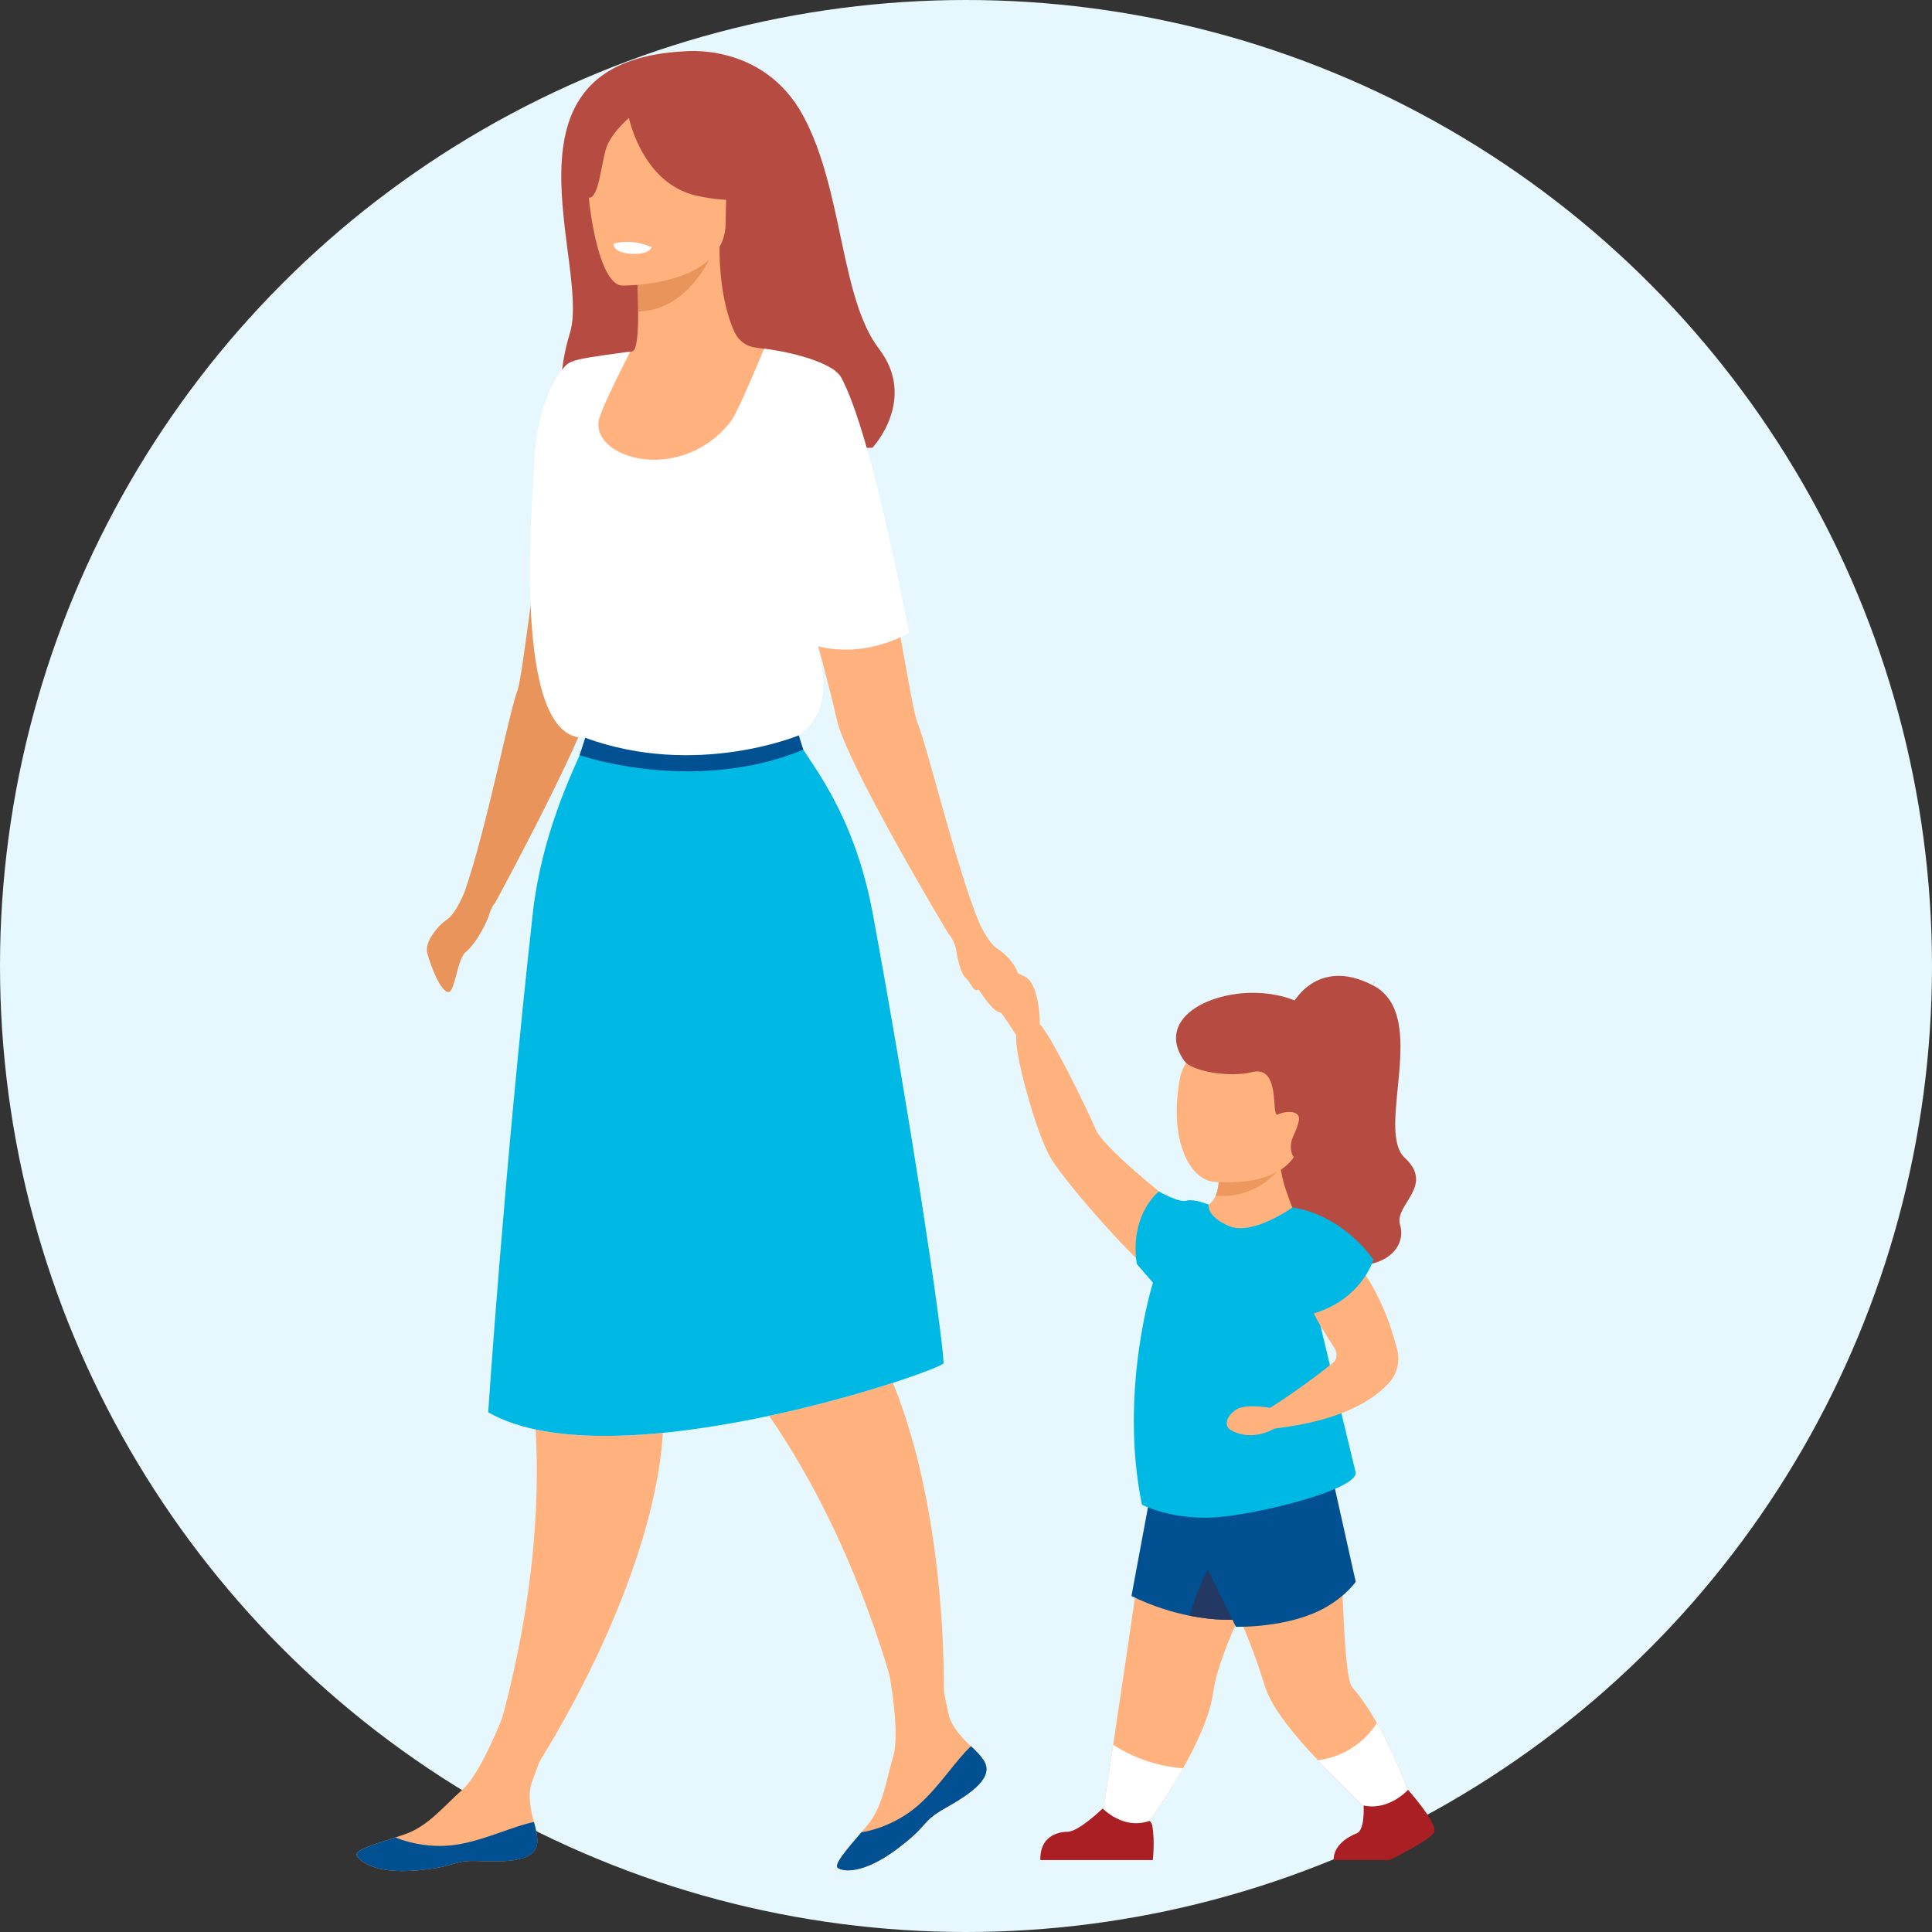 <svg width="190" height="190" viewBox="0 0 190 190" fill="none" xmlns="http://www.w3.org/2000/svg">
<rect x="0" y="0" width="190" height="190" fill="#333333" stroke="none"/>
<circle cx="95" cy="95" r="95" fill="#E6F8FD"/>
<g clip-path="url(#clip0_1485_652)">
<path d="M89.464 172.69L92.675 171.647C92.675 171.647 93.341 162.907 91.914 152.431C91.011 145.794 89.348 138.606 86.343 132.831C84.98 130.219 83.347 127.896 81.378 126.043C81.378 126.043 78.915 120.307 75.648 112.637C72.02 104.108 49.302 101.608 62.266 119.471C64.927 123.134 67.781 129.59 71.203 133.507C77.049 140.204 81.176 148.026 84.013 154.909C88.062 164.756 89.464 172.685 89.464 172.685V172.69Z" fill="#FFB27D"/>
<path d="M96.776 173.177C97.752 174.758 95.645 176.31 93.045 177.771C90.444 179.232 91.519 179.378 88.196 181.86C84.869 184.343 82.908 184.071 82.397 183.705C81.945 183.382 83.304 181.852 84.731 180.171C84.912 179.96 85.088 179.749 85.268 179.533C86.863 177.62 87.1 175.219 87.843 172.729C88.552 170.371 87.431 164.506 87.431 164.506L91.871 160.972C91.871 160.972 92.774 166.303 93.268 168.522C93.561 169.828 94.626 170.923 95.49 171.724C95.959 172.164 96.436 172.616 96.776 173.172V173.177Z" fill="#FFB27D"/>
<path d="M93.045 177.77C90.444 179.231 91.519 179.378 88.196 181.86C84.869 184.342 82.908 184.071 82.397 183.705C81.945 183.381 83.304 181.852 84.731 180.171L84.774 180.188C84.774 180.188 87.779 179.783 90.345 177.499C92.439 175.637 94.059 173.026 95.49 171.729C95.959 172.168 96.436 172.621 96.776 173.177C97.752 174.758 95.645 176.31 93.045 177.77Z" fill="#005092"/>
<path d="M108.447 178.365L112.148 180.287C112.148 180.287 114.362 177.396 116.339 173.901C117.723 171.453 118.995 168.712 119.305 166.462C120.062 161.007 125.826 152.034 125.224 150.509C124.627 148.983 113.197 146.337 113.197 146.337C113.197 146.337 110.961 161.67 109.478 171.582C109.044 174.474 108.674 176.904 108.442 178.361L108.447 178.365Z" fill="#FFB27D"/>
<path d="M111.267 156.956C113.381 157.986 115.346 158.576 117.035 158.908C119.55 159.403 121.437 159.317 122.275 159.235C122.585 159.205 122.748 159.175 122.748 159.175C122.748 159.175 124.803 157.688 127.189 154.228C129.372 151.056 130.997 146.518 130.997 146.462L113.545 144.76L111.271 156.956H111.267Z" fill="#005092"/>
<path d="M117.035 158.908C119.55 159.403 121.437 159.317 122.275 159.235L120.315 151.599C120.315 151.599 117.775 155.577 117.035 158.908Z" fill="#233862"/>
<path d="M108.447 178.365L112.148 180.287C112.148 180.287 114.362 177.396 116.339 173.901C114.8 173.784 112.122 173.319 109.478 171.586C109.044 174.478 108.674 176.909 108.442 178.365H108.447Z" fill="white"/>
<path d="M116.859 149.845C116.859 149.845 121.536 156.464 124.373 165.764C125.039 167.958 127.313 170.686 129.609 173.108C131.835 175.461 134.088 177.525 134.922 178.542L138.692 176.723C138.692 176.723 137.368 172.914 135.408 169.453C134.681 168.169 133.869 166.932 132.996 165.954C131.797 164.605 132.192 147.587 130.993 146.462C129.794 145.342 116.859 149.845 116.859 149.845Z" fill="#FFB27D"/>
<path d="M114.632 145.906L121.54 159.981C121.579 159.985 126.69 160.14 130.314 158.106C132.394 156.938 133.327 155.559 133.327 155.559L131.173 145.91H114.632V145.906Z" fill="#005092"/>
<path d="M127.004 98.911C127.004 98.911 129.355 93.959 135.029 96.907C140.704 99.855 135.18 111.094 138.159 113.873C141.138 116.649 137.08 118.467 137.686 120.458C138.292 122.449 136.564 124.712 132.592 124.445C128.62 124.177 124.438 124.393 122.645 120.911C120.852 117.429 121.257 109.762 121.953 108.685C122.645 107.607 127.008 98.915 127.008 98.915L127.004 98.911Z" fill="#B64C41"/>
<path d="M117.805 125.341L127.455 119.502C127.404 119.48 127.206 119.187 126.484 117.097C126.178 116.205 126.015 115.429 125.933 114.817C125.925 114.757 125.916 114.696 125.912 114.636C125.813 113.744 125.886 113.231 125.886 113.231L123.771 113.998L119.859 115.416C119.907 116.412 119.765 117.11 119.554 117.588C119.043 118.752 118.093 118.76 118.067 118.76L117.8 125.337L117.805 125.341Z" fill="#FFB27D"/>
<path d="M119.559 117.588C123.337 117.911 125.465 115.438 125.933 114.817C126.002 114.727 126.037 114.675 126.037 114.675C126.037 114.675 125.989 114.662 125.912 114.636C125.607 114.546 124.773 114.291 123.771 113.994L119.859 115.412C119.907 116.407 119.765 117.106 119.554 117.584L119.559 117.588Z" fill="#ED985F"/>
<path d="M119.369 116.226C119.369 116.226 127.765 117.153 127.937 111.46C128.109 105.767 129.351 103.164 123.539 102.656C117.732 102.147 116.356 104.246 116.017 106.172C114.946 112.188 117.001 115.972 119.369 116.226Z" fill="#FFB27D"/>
<path d="M135.029 96.907C135.145 96.644 135.231 96.472 135.231 96.472C135.145 96.592 135.077 96.739 135.029 96.907Z" fill="#D35C2B"/>
<path d="M116.67 119.329C116.67 119.329 108.619 113.128 107.759 111.076C106.899 109.025 103.202 101.509 102.248 100.742C102.248 100.742 100.245 100.484 99.961 101.871C99.673 103.259 101.865 111.503 103.396 113.99C104.922 116.476 112.242 124.914 114.645 126.138L116.666 119.325L116.67 119.329Z" fill="#FFB27D"/>
<path d="M97.107 96.946C97.24 97.665 97.532 98.437 97.876 98.833C98.328 99.368 99.046 100.428 99.497 101.122C99.789 101.548 99.974 101.867 99.974 101.867L102.257 100.751C102.257 100.751 102.308 96.864 100.795 96.041C100.743 96.015 100.718 95.989 100.662 95.989C100.026 95.644 99.415 95.403 98.882 95.243C98.164 95.058 97.61 95.032 97.292 95.218C96.999 95.377 96.948 96.148 97.107 96.946Z" fill="#FFB27D"/>
<path d="M123.092 105.44C126.062 104.685 124.928 109.965 125.676 109.603C126.514 109.197 127.958 109.206 127.73 110.223C127.502 111.24 127.176 111.602 127.004 112.24C126.832 112.873 127.004 114.132 127.696 113.878C128.388 113.623 134.81 106.271 130.275 100.54C125.74 94.812 112.212 98.342 116.472 104.332C117.22 105.388 120.977 105.978 123.092 105.444V105.44Z" fill="#B64C41"/>
<path d="M112.307 147.979C112.307 147.979 114.83 149.319 118.802 149.259C121.334 149.22 126.707 148.117 130.159 146.867C132.128 146.156 133.473 145.398 133.31 144.76C133.078 143.842 131.393 136.787 129.832 130.258C128.409 124.29 127.09 118.76 127.09 118.76C127.09 118.76 123.157 121.562 120.865 120.575C118.574 119.584 118.867 118.467 118.867 118.467C118.867 118.467 117.366 117.86 116.666 118.084C115.965 118.308 113.966 117.175 113.966 117.175C113.966 117.175 111.761 118.881 111.679 122.549C111.666 123.092 111.696 123.678 111.795 124.307L113.386 126.143C113.386 126.143 110.011 136.809 112.302 147.979H112.307Z" fill="#00B8E4"/>
<path d="M102.317 182.925H113.373C113.373 182.925 113.583 181.123 113.33 179.581C113.3 179.391 113.201 179.223 113.055 179.076C112.406 179.296 111.456 179.451 110.398 179.072C109.53 178.762 108.889 178.283 108.442 177.853C108.326 177.965 106.044 180.145 104.986 180.145C103.929 180.145 102.248 180.667 102.312 182.925H102.317Z" fill="#A91F23"/>
<path d="M129.609 173.108C131.835 175.461 134.088 177.525 134.922 178.542L138.692 176.723C138.692 176.723 137.368 172.914 135.408 169.453C134.733 170.505 132.962 172.672 129.609 173.108Z" fill="white"/>
<path d="M134.105 177.564C134.105 177.564 134.243 179.969 133.443 180.287C132.644 180.606 131.152 181.395 131.152 182.921H136.689C136.689 182.921 140.506 181.037 141.017 180.236C141.525 179.434 138.473 176.021 138.473 176.021C138.473 176.021 136.598 178.102 134.105 177.559V177.564Z" fill="#A91F23"/>
<path d="M124.94 138.459C124.94 138.459 122.516 138.007 121.566 138.627C120.616 139.248 120.337 140.222 121.02 140.623C123.161 141.868 125.332 140.489 125.332 140.489L124.94 138.459Z" fill="#FFB27D"/>
<path d="M126.995 119.523C126.995 119.523 134.462 121.109 137.411 132.749C137.699 133.887 137.402 135.102 136.616 135.977C135.261 137.481 132.274 139.683 125.332 140.493C124.575 140.584 124.472 138.653 124.472 138.653C124.549 138.808 129.188 135.645 131.165 133.947C131.522 133.641 131.509 132.995 131.251 132.603C130.585 131.581 129.463 129.814 129.089 128.909C128.538 127.586 124.915 120.127 127 119.523H126.995Z" fill="#FFB27D"/>
<path d="M127.094 118.76C127.094 118.76 131.483 119.075 135.064 123.859C135.064 123.859 133.852 128.263 128.164 129.435C128.164 129.435 124.657 121.51 127.094 118.756V118.76Z" fill="#00B8E4"/>
<path d="M67.223 5.054C67.223 5.054 75.059 4.097 78.997 11.406C82.934 18.715 82.616 29.303 86.438 34.298C90.255 39.293 85.801 44.029 85.801 44.029L56.046 45.038C56.046 45.038 53.979 39.452 56.046 32.755C58.114 26.054 48.008 6.067 67.223 5.054Z" fill="#B64C41"/>
<path d="M42.028 93.765C42.334 94.933 43.331 97.566 44.105 97.566C44.737 97.566 44.96 94.343 45.773 93.657C46.95 92.666 47.909 90.58 48.064 90.076C48.377 89.038 48.674 88.818 48.674 88.818C48.674 88.818 58.084 71.571 58.819 67.158C59.06 65.723 59.674 62.836 60.401 59.608C61.187 56.096 62.099 52.174 62.786 49.239C59.782 48.653 56.459 48.446 53.751 48.395C53.201 51.967 52.706 55.617 52.281 58.793C51.649 63.512 51.167 67.175 50.871 67.96C50.054 70.115 47.797 81.72 45.674 87.745C45.429 88.339 44.741 89.882 43.984 90.408C43.039 91.063 41.723 92.606 42.024 93.774L42.028 93.765Z" fill="#E8945B"/>
<path d="M59.085 76.743C64.282 60.086 53.82 60.306 54.361 51.971C54.903 43.637 61.338 34.677 61.338 34.677C61.338 34.677 61.57 34.656 61.97 34.617C62.189 34.596 62.378 34.453 62.456 34.242C62.696 33.583 62.765 32.143 62.761 30.639C62.756 28.347 62.58 25.912 62.58 25.912L70.3 24.378L70.76 24.287C70.748 28.179 71.483 31.105 72.278 32.742C72.656 33.518 73.395 34.053 74.251 34.173C75.91 34.406 78.825 34.901 80.793 35.729C81.748 36.13 82.479 36.604 82.732 37.164C84.851 41.836 86.966 53.631 88.454 62.043C89.283 66.731 89.915 70.369 90.246 71.14C91.166 73.291 93.977 85.129 96.38 90.972L93.311 91.895C93.311 91.895 83.192 75.058 82.272 70.679C81.971 69.253 81.236 66.4 80.376 63.202C80.248 62.719 80.114 62.228 79.981 61.733C78.464 65.857 77.69 67.766 77.733 69.546C77.793 72.08 79.508 74.359 83.089 82.418C85.071 86.87 53.777 93.761 59.085 76.751V76.743Z" fill="#FFB27D"/>
<path d="M62.584 25.912C62.584 25.912 62.761 28.347 62.765 30.639C67.085 30.519 69.368 26.567 70.305 24.378L62.584 25.912Z" fill="#E8945B"/>
<path d="M61.14 28.084C61.14 28.084 71.358 28.252 71.367 21.869C71.375 15.487 72.699 11.212 66.174 10.833C59.648 10.454 58.38 12.888 57.86 15.017C57.34 17.146 58.484 27.873 61.14 28.079V28.084Z" fill="#FFB27D"/>
<path d="M46.882 176.818L50.161 177.628C50.161 177.628 55.32 170.548 59.605 160.89C62.322 154.771 64.686 147.781 65.164 141.286C65.379 138.347 65.211 135.507 64.51 132.896C64.51 132.896 65.426 126.716 66.681 118.472C68.074 109.305 69.879 97.588 71.293 88.973L70.438 88.719L56.485 80.539C56.485 80.539 50.071 95.192 51.713 117.218C52.048 121.738 51.086 128.728 51.941 133.87C53.394 142.652 52.797 151.478 51.589 158.826C49.861 169.333 46.886 176.818 46.886 176.818H46.882Z" fill="#FFB27D"/>
<path d="M80.583 60.069C78.666 65.374 77.681 67.537 77.729 69.541C71.624 60.065 60.594 58.634 60.594 58.634L81.533 56.234C81.339 57.531 81.03 58.819 80.579 60.069H80.583Z" fill="#CB7D45"/>
<path d="M58.161 11.471C59.739 9.553 60.929 9.971 61.6 10.549C67.081 7.502 70.791 12.022 70.791 12.022C71.474 16.603 74.767 19.224 74.767 19.224C74.767 19.224 72.948 20.193 68.611 19.271C63.461 18.176 62.047 12.359 61.841 11.604C61.218 12.165 59.988 13.384 59.614 14.582C59.103 16.207 58.875 19.551 57.903 19.439C57.903 19.439 55.797 14.35 58.166 11.471H58.161Z" fill="#B64C41"/>
<path d="M96.161 90.46C96.161 90.46 97.094 92.662 98.065 93.278C99.037 93.894 100.417 95.381 100.163 96.558C99.909 97.739 99.652 99.583 98.427 99.583C97.201 99.583 94.338 94.153 93.977 93.127C93.621 92.102 93.311 91.899 93.311 91.899L96.161 90.464V90.46Z" fill="#FFB27D"/>
<path d="M48.008 138.89C60.349 145.958 92.834 134.701 92.8 134.051C92.628 130.59 89.507 109.762 85.84 89.887C83.588 77.665 77.587 73.097 78.545 72.325C78.554 72.317 78.558 72.312 78.558 72.312C82.259 69.679 80.66 65.163 80.415 63.547C81.55 63.853 85.217 64.547 89.412 62.224C87.684 53.751 85.221 41.874 82.754 37.168C82.633 36.94 82.427 36.729 82.148 36.526C82.165 36.509 82.173 36.496 82.173 36.496C79.861 34.807 75.141 34.29 75.141 34.29C75.141 34.29 72.596 40.534 71.818 41.512C66.78 47.821 57.736 44.973 58.965 41.043C59.408 39.612 61.695 35.108 61.974 34.604C61.987 34.578 61.334 34.664 61.334 34.664C59.816 34.867 58.742 35.018 57.968 35.151C56.45 35.41 56.072 35.591 55.694 35.884C54.361 37.22 52.629 40.534 52.491 46.455C52.44 48.657 50.153 72.963 57.551 72.545C57.718 72.537 57.577 72.933 57.254 73.683C56.21 76.092 53.244 82.129 52.384 89.878C49.585 115.084 48.004 138.881 48.004 138.881L48.008 138.89Z" fill="white"/>
<path d="M64.076 24.313C64.076 24.313 63.883 25.097 61.927 24.955C61.927 24.955 60.285 24.834 60.345 23.968C60.345 23.968 61.944 23.369 64.072 24.313H64.076Z" fill="white"/>
<path d="M93.977 93.123C93.977 93.123 94.313 95.601 94.966 96.174C95.62 96.747 95.714 97.777 96.38 97.221C97.047 96.665 93.977 93.123 93.977 93.123Z" fill="#FFB27D"/>
<path d="M52.84 181.093C52.84 182.951 50.234 183.158 47.256 183.028C44.277 182.899 45.115 183.589 40.984 183.946C36.853 184.3 35.327 183.033 35.086 182.455C34.871 181.942 36.831 181.356 38.925 180.684C39.187 180.602 39.454 180.512 39.716 180.425C42.076 179.641 43.537 177.723 45.48 175.999C47.32 174.366 49.448 168.79 49.448 168.79L55.079 168.126C55.079 168.126 53.046 173.134 52.302 175.284C51.864 176.547 52.195 178.038 52.508 179.18C52.676 179.8 52.844 180.434 52.844 181.089L52.84 181.093Z" fill="#FFB27D"/>
<path d="M47.26 183.028C44.281 182.899 45.119 183.588 40.988 183.946C36.857 184.3 35.331 183.033 35.09 182.455C34.876 181.942 36.836 181.356 38.929 180.684L38.959 180.723C38.959 180.723 41.723 181.964 45.106 181.378C47.862 180.899 50.613 179.533 52.513 179.188C52.68 179.809 52.848 180.443 52.848 181.098C52.848 182.955 50.243 183.162 47.264 183.033L47.26 183.028Z" fill="#005092"/>
<path d="M48.008 138.89C60.349 145.958 92.834 134.701 92.8 134.051C92.628 130.59 89.507 109.762 85.84 89.887C83.588 77.665 77.587 73.097 78.545 72.325C78.317 72.511 74.836 75.325 68.452 74.941C62.739 74.597 58.337 73.881 57.258 73.687C56.214 76.096 53.248 82.134 52.388 89.882C49.59 115.089 48.008 138.886 48.008 138.886V138.89Z" fill="#00B8E4"/>
<path d="M78.558 72.317C78.558 72.317 68.452 76.544 57.555 72.558L57.001 74.269C57.001 74.269 68.216 78.173 78.997 73.73L78.558 72.317Z" fill="#005092"/>
</g>
<defs>
<clipPath id="clip0_1485_652">
<rect width="106" height="179" fill="white" transform="matrix(-1 0 0 1 141.073 5.011)"/>
</clipPath>
</defs>
</svg>
